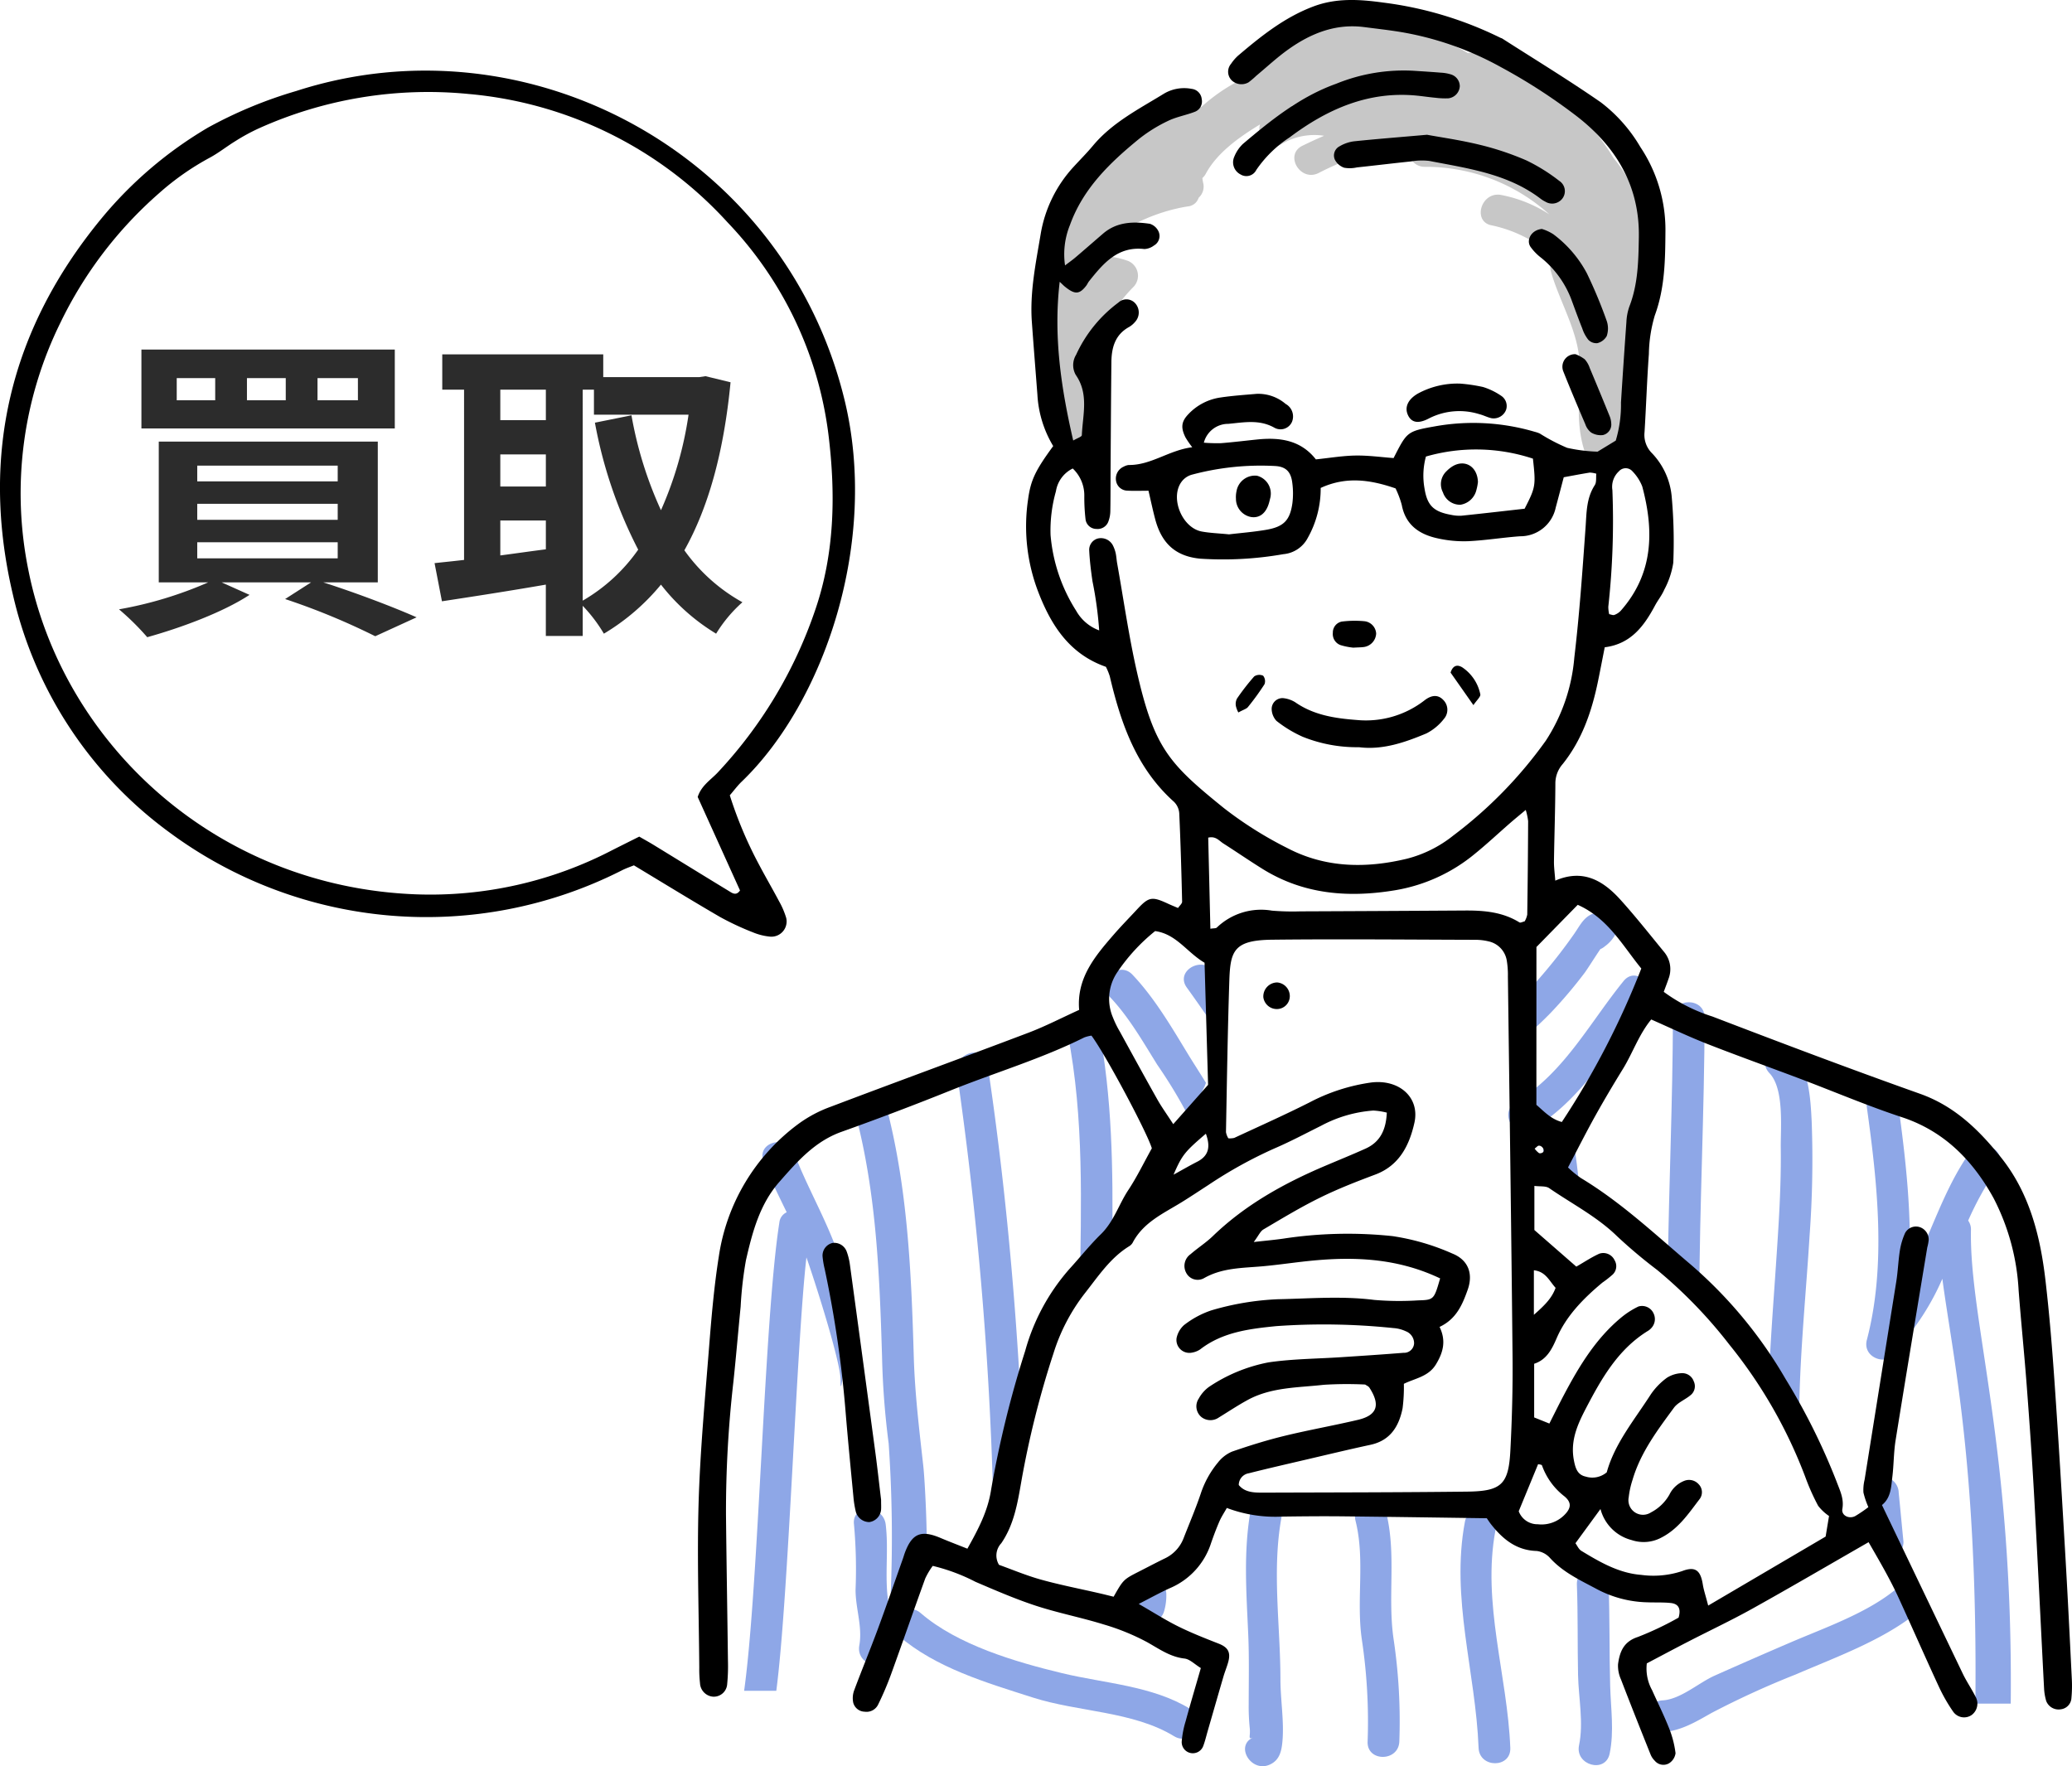 <svg id="レイヤー_1" data-name="レイヤー 1" xmlns="http://www.w3.org/2000/svg" viewBox="0 0 304.746 259.795"><defs><style>.cls-1,.cls-3,.cls-4{fill-rule:evenodd;}.cls-2{fill:#2c2c2c;}.cls-3{fill:#c7c7c7;}.cls-4{fill:#8ea7e7;}</style></defs><path class="cls-1" d="M107.338,116.983a59.77,59.77,0,0,0,4.321,10.235c.946,1.8,1.978,3.558,2.928,5.357a11.74,11.74,0,0,1,1.046,2.443,2.241,2.241,0,0,1-2.325,2.758,8.734,8.734,0,0,1-2.572-.636,40.416,40.416,0,0,1-4.825-2.254c-4.177-2.426-8.292-4.959-12.677-7.6-.466.193-1.174.429-1.829.768a63.56,63.56,0,0,1-66.458-5.595A59.821,59.821,0,0,1,1.9,87.481c-4.852-20.562-.392-39.1,13.059-55.393A59.306,59.306,0,0,1,30.587,18.769a64.522,64.522,0,0,1,12.984-5.384c34.008-11,71.792,9.2,80.63,45.391,5.086,20.826-2.926,44.46-15.1,56.183C108.466,115.567,107.942,116.283,107.338,116.983Zm-4.723.246c.542-1.69,1.922-2.507,2.947-3.6A65.879,65.879,0,0,0,119.826,89.94c2.97-8.513,3.087-17.326,2.02-26.028A55.056,55.056,0,0,0,107,32.7a58.424,58.424,0,0,0-38.1-18.878A60.675,60.675,0,0,0,38,18.912a28.861,28.861,0,0,0-3.342,1.822c-1.294.789-2.489,1.753-3.82,2.469a39.149,39.149,0,0,0-7.481,5.251A59.86,59.86,0,0,0,8.884,47.472a56.708,56.708,0,0,0-4.7,36.437c5.149,25.737,27.832,46.566,57.062,47.643a57.943,57.943,0,0,0,28.737-6.467c1.348-.684,2.7-1.356,4.037-2.025.814.469,1.477.832,2.121,1.227,3.684,2.256,7.359,4.527,11.051,6.77.492.3,1.065.767,1.649-.076C106.765,126.4,104.674,121.776,102.615,117.229Z"/><path class="cls-2" d="M47.547,85.662c5,1.6,10.423,3.678,13.725,5.141l-6.084,2.782a101.051,101.051,0,0,0-13.254-5.47l3.821-2.453H32.6l4.1,1.84c-3.962,2.593-10.14,4.857-15.045,6.225a37.954,37.954,0,0,0-4.151-4.1,57.411,57.411,0,0,0,13.112-3.962H23.351V64.957H55.565V85.662ZM58.065,63.023H20.8V51.42H58.065ZM31.652,55.618H25.993v3.255h5.659ZM29.011,70.805H49.669V68.494H29.011Zm0,5.659H49.669V74.107H29.011Zm0,5.661H49.669V79.766H29.011ZM42.029,55.618H36.322v3.255h5.707Zm10.612,0H46.7v3.255h5.943Z"/><path class="cls-2" d="M107.448,56.231c-.99,10.282-3.254,18.4-6.792,24.715a25.956,25.956,0,0,0,8.537,7.64,20.385,20.385,0,0,0-3.867,4.623,29.77,29.77,0,0,1-8.113-7.217,32.3,32.3,0,0,1-8.395,7.217,22.392,22.392,0,0,0-3.113-4.1v4.434H80.281V85.992c-5.424.943-10.942,1.793-15.281,2.453l-1.085-5.613c1.273-.141,2.736-.283,4.339-.472V57.316H65.047V52.127H88.724v3.349h14.1l.943-.141ZM73.584,57.316V61.8h6.7v-4.48Zm0,14.243h6.7V66.843h-6.7Zm0,10.141c2.169-.282,4.433-.614,6.7-.9V76.559h-6.7Zm12.121,6.65a25.571,25.571,0,0,0,8.16-7.5A66.825,66.825,0,0,1,87.5,62.173l5.376-1.084a56.941,56.941,0,0,0,4.339,13.96A53.464,53.464,0,0,0,101.27,61H87.356V57.316H85.705Z"/><path class="cls-3" d="M237.305,23.231c-4.489-7.507-12.456-13.447-20.326-15.391a2.375,2.375,0,0,0-1.073-.025,27.9,27.9,0,0,0-11.05-3.788,2.093,2.093,0,0,0-1.065.165,3.911,3.911,0,0,0-1.537-.281,22.153,22.153,0,0,0-19.876,6.394,2.106,2.106,0,0,0-.668,1.85,26.112,26.112,0,0,0-5.013,3.571,1.939,1.939,0,0,0-1.064-.2c-8.789.765-15.914,7.349-19.781,14.973-5.115,10.086-2.472,23.894.122,34.3.63,2.526,4.74,2.031,4.582-.619-.5-8.391-.075-15.71,6.155-21.98a2.36,2.36,0,0,0-1.028-3.9,12.08,12.08,0,0,0-3.814-.642c-.29,0-.578.014-.865.022,3.067-4.106,9.077-6.6,13.7-7.318a1.838,1.838,0,0,0,1.592-1.274,2.215,2.215,0,0,0,.657-2.217,6.839,6.839,0,0,1-.109-.679,2.338,2.338,0,0,0,.5-.633c1.647-3.072,4.87-5.366,7.984-7.261-.6,1.824,1.29,4.139,3.3,2.813a9.411,9.411,0,0,1,6.115-1.14q-1.6.694-3.182,1.466c-2.7,1.318-.339,5.34,2.353,4.026a45.528,45.528,0,0,1,13.725-4.524,2.29,2.29,0,0,0,1.886,3.6,27.11,27.11,0,0,1,18.356,7,19.868,19.868,0,0,0-7.166-2.875c-2.942-.464-4.2,4.029-1.241,4.5a19.71,19.71,0,0,1,9.1,4.686,2.115,2.115,0,0,0-.465,2.079c1.33,4.853,5.019,10.374,4.042,15.548a2.348,2.348,0,0,0,.226,1.57c-.315,3.416-.3,7.019,1.019,10.24,1.122,2.744,5.634,1.544,4.5-1.24-.125-.3-.227-.612-.326-.92a1.94,1.94,0,0,0,1.652-2.191,98,98,0,0,1,.254-15.654c.052-.674.118-1.359.185-2.047a2.314,2.314,0,0,0,1.033-1.264A20.608,20.608,0,0,0,237.305,23.231ZM202.269,12.352a34.023,34.023,0,0,0-6.026.313C198.447,11.932,200.611,11.636,202.269,12.352Zm-12.362,3.273c1.175-.664,2.549-1.4,3.98-2.039a2.162,2.162,0,0,0-.256,1.812A15.665,15.665,0,0,0,189.907,15.625Zm15.472-2.956c-.351-.061-.707-.108-1.064-.153a2.634,2.634,0,0,0,1.276-1.071A2.654,2.654,0,0,0,205.379,12.669Z"/><path class="cls-4" d="M177.37,159.283c-.875-1.446-1.8-2.849-2.619-4.191-2.437-4.009-4.945-8.307-8.195-11.727-2.075-2.184-5.368,1.12-3.3,3.3,2.761,2.908,4.849,6.57,6.957,9.957a72.211,72.211,0,0,1,4.621,7.647c.78-1.436,1.546-2.894,2.3-4.392C177.227,159.688,177.292,159.481,177.37,159.283Z"/><path class="cls-4" d="M177.664,142.135c-1.913-.935-4.612,1.045-3.113,3.123,1.092,1.511,2.159,3.045,3.226,4.578A33.278,33.278,0,0,1,177.664,142.135Z"/><path class="cls-4" d="M228.228,148.819a68.37,68.37,0,0,0,4.82-5.7c.382-.5,1.559-2.386,2.331-3.512a2.489,2.489,0,0,0,.66-.409,5.224,5.224,0,0,0,1.413-1.521,2.357,2.357,0,0,0-2.632-3.425c-1.76.351-2.328,1.718-3.295,3.114a76.3,76.3,0,0,1-4.913,6.3q-1.344,1.565-2.805,3.012c-.04,2.119-.161,4.306-.257,6.46A54.328,54.328,0,0,0,228.228,148.819Z"/><path class="cls-4" d="M225.308,166.147c7.492-4.467,11.45-11.987,16.793-18.552,1.88-2.311-1.4-5.631-3.3-3.3-4.876,5.992-8.585,13.162-15.225,17.421a16.337,16.337,0,0,0,1.069,4.694A2.43,2.43,0,0,0,225.308,166.147Z"/><path class="cls-4" d="M224.648,166.413a16.337,16.337,0,0,1-1.069-4.694c-.208.133-.41.273-.625.4C220.6,163.526,222.353,167,224.648,166.413Z"/><path class="cls-4" d="M135.791,215.581c-.6-5.381-1.235-10.6-1.394-16.022-.36-12.416-.9-24.91-4.082-36.979-.767-2.9-5.264-1.67-4.5,1.241,3.082,11.675,3.556,23.727,3.915,35.738a118.9,118.9,0,0,0,.973,12.765,201.893,201.893,0,0,1,.3,22.164l5.271-6.295C136.405,225.725,136.057,217.968,135.791,215.581Z"/><path class="cls-4" d="M145.238,156.518c-.445-2.965-4.937-1.7-4.5,1.241a535.213,535.213,0,0,1,5.319,61.905,127.4,127.4,0,0,1,4.11-13.135C149.283,189.792,147.72,173.078,145.238,156.518Z"/><path class="cls-4" d="M161.559,150.922c-.574-2.949-5.069-1.7-4.5,1.241,2.4,12.352,1.949,25.063,1.768,37.583,0,.12,0,.242,0,.363,1.594-2.5,3.184-4.944,4.762-7.374C163.713,172.084,163.6,161.407,161.559,150.922Z"/><path class="cls-4" d="M231.508,168.176c-.424-2.966-4.916-1.7-4.5,1.241l.027.214q2.618,2.351,5.244,4.691C232.051,172.271,231.8,170.222,231.508,168.176Z"/><path class="cls-4" d="M249.925,191.129c.047-13.815.756-27.652.787-41.452.005-3.007-4.658-3.007-4.663,0-.028,12.22-.587,24.469-.749,36.705Q247.669,188.721,249.925,191.129Z"/><path class="cls-4" d="M266.145,181.84a152.582,152.582,0,0,0,.315-16.865c-.172-3.431-.4-7.785-2.908-10.418-2.078-2.181-5.372,1.123-3.3,3.3,2.206,2.314,1.621,8.107,1.66,11,.074,5.75-.324,11.509-.709,17.242-.393,5.856-.861,11.756-1.067,17.655a75.13,75.13,0,0,1,4.49,7.519C264.469,201.464,265.547,191.54,266.145,181.84Z"/><path class="cls-4" d="M289.884,180.921a2.2,2.2,0,0,0-.41-1.378,46.918,46.918,0,0,1,4.288-7.705c1.747-2.456-2.3-4.781-4.026-2.353-3.947,5.549-5.864,12.4-9.015,18.432.607-8.752-.461-17.757-1.647-26.269-.413-2.968-4.905-1.7-4.5,1.24,1.542,11.072,2.881,23.253,0,34.2-.767,2.912,3.73,4.146,4.5,1.241.008-.033.015-.066.024-.1a2.744,2.744,0,0,0,.31-.273,37.3,37.3,0,0,0,6.271-9.855c1.447,11.066,5.216,27.1,4.857,62.486h5.2C296.112,212.7,289.64,194.278,289.884,180.921Z"/><path class="cls-4" d="M118.608,184.955c.952,2.643,5.084,15.393,5.029,18.149-.072,3.67,1.093-6.394,1.166-10.058.166-8.382-5.161-15.892-8.012-23.471-1.049-2.787-5.557-1.58-4.495,1.241.929,2.472,2.18,4.97,3.41,7.5a1.858,1.858,0,0,0-1.079,1.515c-2.249,14.343-3.014,53.234-5.182,68.877h4.732C115.986,234.951,117.147,197.676,118.608,184.955Z"/><path class="cls-4" d="M175.045,251.362c-5.569-3.41-12.6-3.749-18.819-5.248-6.877-1.656-15.4-4.159-20.814-8.844-2.262-1.958-5.575,1.326-3.3,3.3,5.51,4.771,12.964,6.933,19.779,9.119,6.676,2.142,14.742,2,20.8,5.7C175.263,256.963,177.6,252.929,175.045,251.362Z"/><path class="cls-4" d="M278.542,234.006c-4.246,3.368-10.2,5.441-15.146,7.563q-5.616,2.41-11.2,4.9c-2.386,1.067-5.028,3.5-7.683,3.645-2.99.168-3.006,4.832,0,4.663,2.654-.149,4.9-1.5,7.169-2.787a128.491,128.491,0,0,1,12.437-5.692c5.914-2.553,12.627-4.954,17.717-8.992C284.2,235.436,280.872,232.159,278.542,234.006Z"/><path class="cls-4" d="M204.966,241.094c-.909-6.225.446-12.474-1.1-18.65-.73-2.916-5.228-1.678-4.5,1.24,1.446,5.765.082,11.662.932,17.487a80.983,80.983,0,0,1,.849,15c-.125,3.008,4.539,3,4.663,0A81.462,81.462,0,0,0,204.966,241.094Z"/><path class="cls-4" d="M219.95,225.083c.552-2.94-3.942-4.193-4.495-1.24-2.11,11.253,1.573,22.052,2.014,33.263.119,3,4.782,3.009,4.664,0C221.712,246.418,217.945,235.785,219.95,225.083Z"/><path class="cls-4" d="M236.822,248.012c-.137-4.973-.045-9.95-.233-14.923-.113-3-4.776-3.007-4.663,0,.167,4.427.078,8.855.171,13.284.071,3.368.838,7.023.146,10.346-.611,2.935,3.883,4.183,4.5,1.24C237.427,254.652,236.915,251.353,236.822,248.012Z"/><path class="cls-4" d="M188.324,247.038c0-7.866-1.273-16.036.15-23.82.537-2.94-3.957-4.2-4.5-1.24-1.122,6.129-.658,12.241-.386,18.425.149,3.4.069,6.819.069,10.223a30.753,30.753,0,0,0,.152,3.547c.141,1.26-.353,1.765.536,1.386-2.759,1.175-.38,5.19,2.354,4.026,1.506-.641,1.8-2.022,1.925-3.518C188.876,253.187,188.324,249.947,188.324,247.038Z"/><path class="cls-4" d="M169.205,232.157a2.353,2.353,0,0,0-2.332,2.331c0,.255,0,.509-.017.763a4.419,4.419,0,0,1-.133.483,2.332,2.332,0,1,0,4.5,1.24,8.273,8.273,0,0,0,.317-2.486A2.354,2.354,0,0,0,169.205,232.157Z"/><path class="cls-4" d="M130.548,234.869c-.384-3.526.15-7.093-.282-10.64-.359-2.945-5.026-2.98-4.664,0a73.487,73.487,0,0,1,.234,9.56c-.023,2.758,1.047,5.483.55,8.241-.53,2.94,3.962,4.2,4.5,1.24C131.4,240.4,130.86,237.733,130.548,234.869Z"/><path class="cls-4" d="M279.258,219.566a2.378,2.378,0,0,0-2.331-2.332,2.338,2.338,0,0,0-2.332,2.332c.24,2.409.461,4.82.7,7.228a2.38,2.38,0,0,0,2.332,2.332,2.336,2.336,0,0,0,2.332-2.332C279.719,224.386,279.5,221.975,279.258,219.566Z"/><path class="cls-1" d="M274.828,226.844c-6.031,3.46-11.539,6.688-17.116,9.792-3.121,1.735-6.361,3.258-9.538,4.9-2.028,1.043-4.038,2.12-5.964,3.134a6.557,6.557,0,0,0,.779,3.946c.835,1.868,1.75,3.7,2.5,5.6a14.8,14.8,0,0,1,.947,3.669,2.08,2.08,0,0,1-.947,1.476,1.644,1.644,0,0,1-2.09-.349,2.721,2.721,0,0,1-.639-.947c-1.472-3.677-2.94-7.357-4.358-11.055a4.807,4.807,0,0,1-.422-2.232c.247-1.808.812-3.319,2.936-4a46.126,46.126,0,0,0,5.966-2.837c.428-1.454-.133-2.049-1.175-2.154-1.14-.117-2.3-.051-3.447-.1a16.562,16.562,0,0,1-7.322-1.9c-2.488-1.338-5.018-2.475-6.963-4.618a3.14,3.14,0,0,0-1.96-1.033c-2.99-.085-4.985-1.735-6.707-3.914-.237-.3-.441-.627-.633-.9-7.242-.1-14.271-.208-21.3-.281-2.941-.03-5.883,0-8.825.039a20.154,20.154,0,0,1-8.11-1.27c-.385.685-.793,1.289-1.079,1.948-.457,1.052-.862,2.132-1.239,3.218a10.756,10.756,0,0,1-6,6.605c-1.5.67-2.933,1.475-4.641,2.345,2.136,1.228,3.925,2.373,5.818,3.312,1.93.954,3.946,1.745,5.955,2.533,1.321.52,1.779,1.231,1.408,2.641-.195.74-.5,1.45-.715,2.186-.788,2.692-1.559,5.391-2.338,8.084-.211.736-.385,1.487-.66,2.2a1.636,1.636,0,0,1-3.144-.718,14.028,14.028,0,0,1,.577-2.984c.7-2.572,1.463-5.129,2.236-7.822-.919-.56-1.627-1.314-2.412-1.4-2.126-.245-3.723-1.424-5.5-2.415a33.363,33.363,0,0,0-6.377-2.6c-3.286-1.02-6.688-1.676-9.956-2.745-3.026-.99-5.964-2.266-8.9-3.523a27.694,27.694,0,0,0-6.288-2.345,10.859,10.859,0,0,0-1.095,1.833c-1.7,4.682-3.322,9.389-5.02,14.07a44.958,44.958,0,0,1-1.952,4.569,1.9,1.9,0,0,1-1.946.976,1.778,1.778,0,0,1-1.683-1.344,3.291,3.291,0,0,1,.151-1.825c1.114-2.988,2.339-5.935,3.446-8.924,1.286-3.474,2.49-6.977,3.729-10.467.085-.24.151-.488.238-.729,1.063-2.925,2.393-3.49,5.267-2.273,1.272.539,2.564,1.027,3.961,1.585,1.61-2.875,3-5.509,3.482-8.637a153.633,153.633,0,0,1,5.021-20.46,30.475,30.475,0,0,1,6.514-12.057c1.552-1.7,2.989-3.511,4.631-5.117,1.89-1.849,2.619-4.365,4.024-6.489,1.258-1.9,2.256-3.975,3.457-6.133-.665-2.259-6.731-13.669-8.878-16.575a4.963,4.963,0,0,0-1.069.272c-6.307,3.151-13.072,5.148-19.589,7.767q-8,3.216-16.126,6.118c-3.936,1.413-6.523,4.4-9.134,7.371-2.88,3.277-3.961,7.4-4.9,11.5a55.138,55.138,0,0,0-.781,6.833c-.365,3.687-.674,7.379-1.066,11.062a168.024,168.024,0,0,0-1.09,19.509c.074,7.162.2,14.322.288,21.485a27.3,27.3,0,0,1-.111,3.445,1.977,1.977,0,0,1-2.044,1.876,2.087,2.087,0,0,1-1.955-2,17.915,17.915,0,0,1-.107-2.295c-.059-8.057-.336-16.123-.1-24.171.226-7.657.937-15.3,1.542-22.943.353-4.453.732-8.917,1.43-13.325a29.593,29.593,0,0,1,11.734-19.537,18.918,18.918,0,0,1,4.71-2.5c9.678-3.671,19.4-7.216,29.079-10.886,2.5-.947,4.885-2.19,7.477-3.366-.4-4.67,2.322-7.888,5.084-11.072,1.087-1.255,2.255-2.44,3.383-3.658,1.775-1.916,2.21-2,4.613-.888.454.21.92.4,1.464.629.238-.357.606-.651.6-.936-.1-4.339-.225-8.68-.423-13.016a2.617,2.617,0,0,0-.772-1.665c-5.532-4.95-7.817-11.536-9.446-18.471a9.077,9.077,0,0,0-.569-1.387c-5.364-1.875-8.062-6.116-9.951-11.019a26.94,26.94,0,0,1-1.5-13.579c.39-2.827,1.02-4.219,3.7-7.874a16.387,16.387,0,0,1-2.324-7.569c-.273-3.565-.561-7.128-.816-10.693-.314-4.382.585-8.666,1.3-12.932a19.236,19.236,0,0,1,4.829-9.866c.949-1.04,1.949-2.035,2.849-3.115,2.855-3.425,6.769-5.394,10.46-7.665a5.815,5.815,0,0,1,4.075-.7,1.672,1.672,0,0,1,1.474,1.528,1.625,1.625,0,0,1-1.039,1.852c-1.29.5-2.7.736-3.932,1.339a21.93,21.93,0,0,0-4.23,2.624c-4.283,3.494-8.236,7.287-10.179,12.677a11.422,11.422,0,0,0-.726,5.949c.61-.465,1.088-.8,1.53-1.174,1.363-1.16,2.708-2.34,4.065-3.506,2.028-1.742,4.444-1.8,6.889-1.44a2.108,2.108,0,0,1,1.3,1.2,1.608,1.608,0,0,1-.707,1.993,2.522,2.522,0,0,1-1.406.518c-3.921-.449-6.045,2.119-8.147,4.747-.158.2-.253.447-.408.647-1,1.3-1.687,1.321-3.155.121-.181-.148-.344-.318-.747-.7-.928,7.941.176,15.508,1.99,23.352.569-.34,1.257-.549,1.268-.788.127-2.991,1.063-6.061-.9-8.873a2.912,2.912,0,0,1,.057-2.955A19.817,19.817,0,0,1,164.5,44.5a1.727,1.727,0,0,1,2.426.068,2.029,2.029,0,0,1,.025,2.775,3.468,3.468,0,0,1-.868.744c-2.08,1.13-2.6,3.046-2.622,5.19-.056,5.241-.084,10.484-.119,15.726-.013,2.044,0,4.088-.036,6.131a4.458,4.458,0,0,1-.259,1.489,1.674,1.674,0,0,1-1.769,1.18,1.619,1.619,0,0,1-1.614-1.38,27.964,27.964,0,0,1-.186-3.44,5.449,5.449,0,0,0-1.7-4.071,4.508,4.508,0,0,0-2.475,3.357,21.056,21.056,0,0,0-.789,6.423,24.518,24.518,0,0,0,3.774,11.159,6.427,6.427,0,0,0,3.378,2.875,55.687,55.687,0,0,0-.987-7.232c-.222-1.513-.41-3.038-.482-4.563a1.719,1.719,0,0,1,1.28-1.723,1.982,1.982,0,0,1,2.233,1.072,5.04,5.04,0,0,1,.381,1.077c.108.5.131,1.015.221,1.519.943,5.283,1.695,10.61,2.878,15.839,2.563,11.323,4.749,13.618,12.791,20.127a56.182,56.182,0,0,0,9.383,5.915c5.581,2.917,11.543,3,17.565,1.554a18.063,18.063,0,0,0,6.815-3.408,63.754,63.754,0,0,0,13.609-13.951,26.346,26.346,0,0,0,4.194-12.217c.754-6.342,1.194-12.724,1.651-19.1.156-2.176.1-4.33,1.357-6.27.282-.436.164-1.131.227-1.687a3.915,3.915,0,0,0-.959-.165c-1.246.2-2.486.441-3.83.686-.4,1.511-.78,2.982-1.178,4.447a5.31,5.31,0,0,1-5.239,4.235c-2.549.181-5.083.606-7.633.724a17.637,17.637,0,0,1-4.543-.427c-2.664-.586-4.682-1.967-5.233-4.916a14.14,14.14,0,0,0-.91-2.421c-3.676-1.269-7.241-1.806-11.013-.069a14.781,14.781,0,0,1-1.891,7.331,4.491,4.491,0,0,1-3.6,2.412,51.315,51.315,0,0,1-12.209.663c-3.786-.351-5.737-2.4-6.643-5.821-.357-1.345-.641-2.709-.984-4.173-1.092,0-2.1.044-3.1-.012a1.719,1.719,0,0,1-1.652-1.348,1.919,1.919,0,0,1,1.12-2.189,1.964,1.964,0,0,1,.722-.236c3.308.033,5.923-2.183,9.346-2.613a13.865,13.865,0,0,1-.987-1.433c-.736-1.473-.617-2.36.442-3.456A8.055,8.055,0,0,1,179.5,58.47c1.77-.264,3.559-.386,5.342-.539a6.2,6.2,0,0,1,4.247,1.484,2.1,2.1,0,0,1,.93,2.644,1.841,1.841,0,0,1-2.621.833c-2.216-1.229-4.488-.753-6.745-.547a3.7,3.7,0,0,0-3.594,2.771,23.9,23.9,0,0,0,2.535.07c1.78-.139,3.553-.363,5.33-.543,3.316-.338,6.39.09,8.613,2.929,2.033-.21,3.933-.536,5.837-.565,1.886-.03,3.776.238,5.592.371,1.951-3.8,1.927-3.937,6.011-4.653a31.926,31.926,0,0,1,14.786.8,3.868,3.868,0,0,1,.723.253,27.429,27.429,0,0,0,4.011,2.095,23.765,23.765,0,0,0,4.47.564l2.677-1.63a18.372,18.372,0,0,0,.766-5.6q.372-5.927.8-11.851a7.9,7.9,0,0,1,.428-2.252c1.28-3.294,1.342-6.715,1.4-10.189.134-7.573-3.353-13.311-9.049-17.756a83.356,83.356,0,0,0-11.25-7.292A46.145,46.145,0,0,0,205.967,4.7c-1.761-.287-3.537-.483-5.307-.714-4.187-.545-7.819.9-11.138,3.253-1.661,1.177-3.162,2.581-4.731,3.887a13.157,13.157,0,0,1-1.16.987,2.091,2.091,0,0,1-2.47-.289,1.791,1.791,0,0,1-.1-2.437,6.4,6.4,0,0,1,.993-1.166c3.41-2.9,6.885-5.691,11.17-7.291,3.378-1.26,6.8-1.025,10.226-.55a54.074,54.074,0,0,1,17.178,5.154c.114.059.245.085.351.154,4.835,3.1,9.749,6.09,14.466,9.362a22.572,22.572,0,0,1,5.816,6.576,21.928,21.928,0,0,1,3.69,12.3c-.031,4.232-.065,8.4-1.567,12.478a20.954,20.954,0,0,0-.87,5.662c-.281,3.824-.4,7.659-.638,11.487a3.8,3.8,0,0,0,1.1,3.115,10.6,10.6,0,0,1,2.909,6.551,73.772,73.772,0,0,1,.217,9.566,12.359,12.359,0,0,1-1.33,3.964c-.344.816-.931,1.526-1.351,2.314-1.615,3.021-3.549,5.662-7.4,6.147-.341,1.724-.648,3.332-.978,4.937-.907,4.427-2.329,8.636-5.2,12.233a4.316,4.316,0,0,0-1.082,2.782c-.014,3.835-.151,7.67-.206,11.5-.014.88.113,1.762.193,2.873,4.109-1.782,7.069.022,9.6,2.825,2.224,2.465,4.283,5.078,6.389,7.647a3.948,3.948,0,0,1,.664,3.974c-.2.593-.428,1.175-.7,1.912a24.445,24.445,0,0,0,7.149,3.626c10.14,3.89,20.3,7.731,30.535,11.366,5.084,1.8,8.677,5.32,11.889,9.326,4.223,5.265,5.81,11.593,6.571,18.13.592,5.072,1,10.168,1.353,15.264.576,8.288,1.067,16.582,1.552,24.876.359,6.128.661,12.259.964,18.389a19.243,19.243,0,0,1-.068,3.056,1.772,1.772,0,0,1-1.542,1.5,1.957,1.957,0,0,1-2.148-1.212,7.939,7.939,0,0,1-.318-1.876c-.488-9.32-.926-18.646-1.442-27.965-.3-5.481-.685-10.96-1.1-16.436-.355-4.713-.838-9.414-1.2-14.125a33.279,33.279,0,0,0-3.689-13.584c-3-5.452-7.2-9.823-13.447-11.886-5.091-1.678-10.04-3.788-15.059-5.685-4.542-1.716-9.116-3.346-13.635-5.119-2.731-1.071-5.384-2.34-8.208-3.581-1.821,2.217-2.712,4.914-4.164,7.278-1.406,2.285-2.78,4.594-4.085,6.94-1.357,2.441-2.613,4.936-3.988,7.55a15.072,15.072,0,0,0,1.89,1.554c5.955,3.583,10.988,8.348,16.245,12.8a65.529,65.529,0,0,1,13.867,16.766,94.519,94.519,0,0,1,7.5,15.087c.493,1.319,1.115,2.514.846,4.029-.167.94.97,1.523,1.889,1.045a20.147,20.147,0,0,0,1.941-1.318,12.268,12.268,0,0,1-.729-2.15,6.4,6.4,0,0,1,.174-1.894q2.328-14.574,4.66-29.151c.239-1.514.289-3.056.529-4.571a10.28,10.28,0,0,1,.757-2.54,1.814,1.814,0,0,1,2.3-.83,1.932,1.932,0,0,1,1.181,1.818,6.523,6.523,0,0,1-.212,1.121c-1.561,9.456-3.141,18.909-4.659,28.371-.283,1.762-.259,3.571-.474,5.347-.183,1.505-.2,3.1-1.531,4.172q5.943,12.416,11.885,24.8c.553,1.15,1.283,2.212,1.858,3.351a2.076,2.076,0,0,1-.562,2.741,1.959,1.959,0,0,1-2.723-.521,24.707,24.707,0,0,1-2.084-3.645c-1.986-4.29-3.885-8.622-5.852-12.918C278.057,232.411,276.526,229.779,274.828,226.844Zm-63.1-31.667c1.008,2.073.518,3.8-.55,5.541-1.109,1.8-3.108,2.033-4.7,2.833a24.487,24.487,0,0,1-.189,3.6c-.538,2.66-1.8,4.741-4.736,5.371-3.242.7-6.466,1.478-9.695,2.232-2.728.638-5.46,1.261-8.175,1.951a1.752,1.752,0,0,0-1.488,1.73c.926,1.132,2.33,1.128,3.706,1.122,9.966-.034,19.932-.034,29.9-.15,5.031-.059,6.081-1.06,6.341-6.032.239-4.591.366-9.2.322-13.791-.181-18.652-.445-37.3-.685-55.955a13.031,13.031,0,0,0-.157-2.289,3.461,3.461,0,0,0-2.727-2.881,8.106,8.106,0,0,0-1.9-.219c-9.967-.027-19.932-.128-29.9-.015-5.654.063-6.146,1.658-6.29,6.08-.242,7.4-.351,14.811-.491,22.218a2.6,2.6,0,0,0,.347.913,2.818,2.818,0,0,0,.866-.057c3.7-1.721,7.433-3.384,11.077-5.222a27.682,27.682,0,0,1,9.061-2.929c4.124-.514,7.2,2.2,6.361,5.936-.733,3.26-2.186,6.263-5.737,7.6-2.747,1.031-5.5,2.1-8.125,3.394-2.856,1.4-5.591,3.062-8.338,4.68-.462.273-.712.9-1.425,1.853,1.86-.21,3.113-.32,4.358-.5a62.828,62.828,0,0,1,16.041-.369,34.093,34.093,0,0,1,8.8,2.561c2.361.941,3.1,2.976,2.264,5.334C215.09,191.894,214.2,194.021,211.731,195.177Zm.081-7.135c-6.061-2.885-12.242-3.22-18.545-2.637-2.544.234-5.074.635-7.618.861-2.92.257-5.865.21-8.552,1.736a1.9,1.9,0,0,1-2.644-.807,2.11,2.11,0,0,1,.666-2.722c1.058-.923,2.263-1.684,3.269-2.657,4.768-4.6,10.438-7.744,16.473-10.31,2-.852,4.014-1.664,5.993-2.557,2.21-1,3.006-2.849,3.12-5.29a10.483,10.483,0,0,0-1.985-.306,19.2,19.2,0,0,0-7.669,2.232c-2.287,1.138-4.547,2.344-6.892,3.35a65.229,65.229,0,0,0-9.709,5.376c-1.287.834-2.562,1.684-3.865,2.492-2.7,1.672-5.7,2.976-7.273,6.012a1.508,1.508,0,0,1-.547.525c-2.787,1.738-4.543,4.452-6.514,6.944a27.807,27.807,0,0,0-4.573,8.784A136.963,136.963,0,0,0,150.2,218c-.54,3.1-1.062,6.272-2.934,9a2.63,2.63,0,0,0-.333,3.176c1.875.671,3.991,1.567,6.186,2.177,2.82.785,5.7,1.34,8.559,2,.724.166,1.444.35,2.112.512,1.442-2.535,1.442-2.535,3.78-3.727,1.252-.637,2.494-1.295,3.758-1.909a5.435,5.435,0,0,0,2.775-3.031c.836-2.142,1.743-4.259,2.48-6.433a13.989,13.989,0,0,1,2.573-4.667,5.224,5.224,0,0,1,2.049-1.577c2.528-.874,5.093-1.677,7.692-2.31,3.591-.876,7.24-1.516,10.838-2.366,2.831-.669,3.326-2.184,1.672-4.736-.128-.2-.4-.3-.625-.455a54.283,54.283,0,0,0-6.1.041c-3.783.429-7.7.334-11.188,2.237-1.444.789-2.82,1.705-4.225,2.567a2.153,2.153,0,0,1-2.517-.022,2.044,2.044,0,0,1-.442-2.757,5.188,5.188,0,0,1,1.485-1.705,23.662,23.662,0,0,1,8.787-3.622c3.523-.516,7.119-.524,10.684-.761,3.056-.2,6.114-.4,9.167-.645a1.47,1.47,0,0,0,1.549-1.385,1.89,1.89,0,0,0-1.228-1.787,5.075,5.075,0,0,0-1.821-.466,98.9,98.9,0,0,0-17.222-.286c-3.919.394-7.9.865-11.2,3.428a3.144,3.144,0,0,1-1.413.5,1.9,1.9,0,0,1-2.051-2.161,3.519,3.519,0,0,1,1.1-1.922,13.56,13.56,0,0,1,4-2.158,40.346,40.346,0,0,1,9.8-1.643c4.72-.094,9.427-.5,14.156.1a43.386,43.386,0,0,0,6.512.066C210.894,191.212,210.916,191.143,211.812,188.042Zm39.426,48.128,17.276-10.153.5-3.024a6.953,6.953,0,0,1-1.6-1.5,32.319,32.319,0,0,1-1.873-4.192,70.371,70.371,0,0,0-11.192-19.524,68.854,68.854,0,0,0-10.645-11,74.06,74.06,0,0,1-5.862-4.935c-2.968-2.894-6.632-4.759-9.989-7.076-.5-.346-1.333-.215-2.175-.328v6.49l6.167,5.384c1.189-.681,2.237-1.388,3.373-1.9a1.83,1.83,0,0,1,2.26.968,1.69,1.69,0,0,1-.3,2.109,16.333,16.333,0,0,1-1.5,1.175c-2.77,2.312-5.318,4.881-6.743,8.218-.741,1.734-1.539,3.147-3.29,3.719v7.893c.771.31,1.442.578,2.236.9.785-1.548,1.454-2.914,2.167-4.259,2.223-4.2,4.668-8.241,8.384-11.324a12.31,12.31,0,0,1,2.55-1.635,1.859,1.859,0,0,1,2.229,1.023,1.921,1.921,0,0,1-.323,2.138,2.246,2.246,0,0,1-.59.475c-4.312,2.693-6.722,6.915-8.983,11.236-1.242,2.374-2.358,4.775-1.847,7.636.242,1.358.574,2.261,1.777,2.518a3.281,3.281,0,0,0,3.074-.634c1.166-4.231,4.069-7.713,6.481-11.466a9.938,9.938,0,0,1,2.377-2.448,4.384,4.384,0,0,1,2.137-.67,1.786,1.786,0,0,1,1.8,1.19,1.682,1.682,0,0,1-.5,2.073c-.778.646-1.843,1.046-2.412,1.822-2.418,3.293-4.9,6.573-6.08,10.581a12.749,12.749,0,0,0-.572,2.6,2.142,2.142,0,0,0,3.268,2.217,6.62,6.62,0,0,0,2.721-2.622,4.058,4.058,0,0,1,2.2-2.03,1.889,1.889,0,0,1,2.105.51,1.673,1.673,0,0,1,.163,2.142c-1.622,2.118-3.1,4.369-5.595,5.67a5.53,5.53,0,0,1-4.419.4,6.376,6.376,0,0,1-4.594-4.574c-1.248,1.709-2.427,3.319-3.682,5.036.259.345.474.878.867,1.118,2.73,1.657,5.506,3.275,8.779,3.534a13.417,13.417,0,0,0,6.041-.554c1.978-.757,2.73-.088,3.055,2.023C250.594,233.944,250.871,234.745,251.238,236.17Zm-25.266-73.658c1.112.947,2.119,2.093,3.742,2.525A119.851,119.851,0,0,0,241.4,142.46c-2.769-3.384-4.884-7.383-9.35-9.367-2.155,2.2-4.186,4.277-6.074,6.207Zm-47.952-25.9c.492-.083.809-.039.95-.175a9.408,9.408,0,0,1,8.108-2.488,37.064,37.064,0,0,0,4.206.106q12.05-.047,24.1-.124c2.841-.024,5.6.2,8.1,1.749.146.091.458-.087.763-.156a3.073,3.073,0,0,0,.381-1q.1-6.873.13-13.747a9.194,9.194,0,0,0-.353-1.641c-.964.807-1.635,1.352-2.287,1.92-1.731,1.508-3.407,3.081-5.186,4.526a24.774,24.774,0,0,1-11.69,5.359c-6.867,1.145-13.481.646-19.555-3.134-1.948-1.212-3.838-2.515-5.772-3.748-.61-.389-1.09-1.108-2.209-.848Q177.862,129.848,178.02,136.607Zm-5.461,28.745c1.88-2.12,3.388-3.82,5.127-5.784-.169-5.838-.345-11.931-.52-17.962-2.6-1.527-4.125-4.215-7.268-4.656a27.28,27.28,0,0,0-5.626,6.142,6.979,6.979,0,0,0-.577,6.576,14.427,14.427,0,0,0,1.008,2.06c1.84,3.355,3.675,6.713,5.553,10.047C170.869,162.864,171.608,163.884,172.559,165.352ZM180.764,78.6c1.662-.2,3.563-.348,5.436-.665,2.589-.439,3.519-1.377,3.88-3.892a11.666,11.666,0,0,0-.014-3.033c-.193-1.58-.9-2.341-2.427-2.457a39.142,39.142,0,0,0-12.422,1.291,2.851,2.851,0,0,0-1.485,1.089c-1.65,2.369.144,6.7,3,7.246C177.975,78.411,179.255,78.445,180.764,78.6Zm44.695-11.138a26.623,26.623,0,0,0-15.735-.309,10.628,10.628,0,0,0-.21,4.687c.4,2.546,1.363,3.442,3.96,3.9a5.586,5.586,0,0,0,1.516.113c3.145-.327,6.286-.692,9.249-1.025C225.859,71.663,225.9,71.425,225.459,67.457Zm11.213,22.877c.285.049.564.187.762.111a2.4,2.4,0,0,0,.936-.606c4.805-5.438,4.932-11.718,3.171-18.284a6.661,6.661,0,0,0-1.425-2.216,1.326,1.326,0,0,0-2.015-.014,3.1,3.1,0,0,0-.954,2.755,115.2,115.2,0,0,1-.6,17.152A4.967,4.967,0,0,0,236.672,90.334Zm-13.3,131.959a2.944,2.944,0,0,0,2.8,1.909,4.756,4.756,0,0,0,3.83-1.28c1.082-1.038,1.218-1.905.067-2.845a9.926,9.926,0,0,1-3.275-4.528c-.045-.13-.428-.145-.571-.189C225.338,217.517,224.449,219.678,223.371,222.293Zm-46.015-55.537c-3.126,2.673-3.5,3.133-4.754,6.025,1.358-.746,2.4-1.352,3.474-1.9C177.738,170.037,178.087,168.749,177.356,166.756ZM225.6,193.4c1.647-1.452,2.647-2.465,3.194-3.967-.939-1.035-1.453-2.394-3.194-2.585Zm.111-24.446a3.192,3.192,0,0,0,.654.667.65.65,0,0,0,.607-.166c.264-.318-.179-.967-.654-.934C226.144,168.533,225.984,168.753,225.712,168.955Z"/><path class="cls-1" d="M129.588,220.594c0,.758.031,1.144-.007,1.523a2.022,2.022,0,0,1-1.721,1.771,2.065,2.065,0,0,1-1.982-1.5,14.859,14.859,0,0,1-.364-2.266c-.389-4.073-.791-8.144-1.127-12.221a165.334,165.334,0,0,0-3.092-21.229,12.8,12.8,0,0,1-.317-1.887,1.906,1.906,0,0,1,1.482-1.959,1.956,1.956,0,0,1,2.09,1.323A9.087,9.087,0,0,1,125,186q1.893,13.868,3.757,27.735C129.077,216.142,129.34,218.555,129.588,220.594Z"/><path class="cls-1" d="M208.142,10.424c.74.051,2.267.142,3.791.266a5.969,5.969,0,0,1,1.5.267,1.829,1.829,0,0,1,1.271,1.727,1.894,1.894,0,0,1-1.69,1.778,11.63,11.63,0,0,1-1.9-.083c-.887-.082-1.769-.215-2.656-.306-7.166-.726-13.242,1.975-18.788,6.138a17.527,17.527,0,0,0-4.893,4.781,1.627,1.627,0,0,1-2.307.673,2,2,0,0,1-.935-2.608,5.363,5.363,0,0,1,1.256-1.874c4.188-3.548,8.456-6.972,13.733-8.864A26.351,26.351,0,0,1,208.142,10.424Z"/><path class="cls-1" d="M209.884,19.823c2.024.374,4.923.781,7.751,1.474a41.739,41.739,0,0,1,6.869,2.3,26.621,26.621,0,0,1,4.832,3.009,1.8,1.8,0,0,1,.381,2.69,1.9,1.9,0,0,1-2.429.367,4.087,4.087,0,0,1-.652-.395c-4.846-3.713-10.7-4.487-16.432-5.6a9.3,9.3,0,0,0-2.659.075c-2.659.273-5.312.6-7.971.882a4.755,4.755,0,0,1-1.873.047,2.454,2.454,0,0,1-1.355-1.15,1.517,1.517,0,0,1,.648-1.987,5.6,5.6,0,0,1,2.129-.746C202.412,20.447,205.711,20.19,209.884,19.823Z"/><path class="cls-1" d="M199.885,109.909a21.367,21.367,0,0,1-8.283-1.534,18.023,18.023,0,0,1-3.874-2.349,2.661,2.661,0,0,1-.691-1.673,1.59,1.59,0,0,1,1.679-1.663,4.19,4.19,0,0,1,1.765.594c2.73,1.908,5.861,2.378,9.052,2.619a14.049,14.049,0,0,0,10-2.9c1.089-.84,2.022-.8,2.728-.06a2.037,2.037,0,0,1,.121,2.787,7.72,7.72,0,0,1-2.588,2.151C206.619,109.21,203.359,110.344,199.885,109.909Z"/><path class="cls-1" d="M226.781,33.677a6.732,6.732,0,0,1,1.685.782A17.279,17.279,0,0,1,233.4,40.21a70.122,70.122,0,0,1,2.925,7.026,3.464,3.464,0,0,1-.014,2.2,2.17,2.17,0,0,1-1.393,1.042,1.648,1.648,0,0,1-1.323-.513,5.446,5.446,0,0,1-.882-1.662c-.52-1.3-1-2.613-1.481-3.924a14.493,14.493,0,0,0-4.561-6.461A7.537,7.537,0,0,1,225.1,36.3C224.437,35.3,225.221,33.826,226.781,33.677Z"/><path class="cls-1" d="M214.751,56.425a24.256,24.256,0,0,1,3.371.5,9.866,9.866,0,0,1,2.7,1.316,1.789,1.789,0,0,1,.694,2.028,1.951,1.951,0,0,1-2.107,1.255c-.611-.12-1.18-.438-1.787-.589a9.825,9.825,0,0,0-7.371.57c-1.675.905-2.688.659-3.195-.5-.491-1.123.033-2.265,1.459-3.1A12.188,12.188,0,0,1,214.751,56.425Z"/><path class="cls-1" d="M231.727,52.1a5.726,5.726,0,0,1,1.341.739,3.6,3.6,0,0,1,.755,1.31q1.477,3.508,2.908,7.036a3.181,3.181,0,0,1,.248,1.1,1.585,1.585,0,0,1-1.23,1.71,2.711,2.711,0,0,1-1.732-.377,2.579,2.579,0,0,1-.852-1.218c-1.1-2.57-2.193-5.145-3.225-7.743A1.843,1.843,0,0,1,231.727,52.1Z"/><path class="cls-1" d="M199.044,95.265a9.507,9.507,0,0,1-1.9-.382,1.731,1.731,0,0,1-1.111-1.81,1.633,1.633,0,0,1,1.322-1.645,15.156,15.156,0,0,1,3.38-.045,1.938,1.938,0,0,1,1.668,1.8,2.1,2.1,0,0,1-1.91,2C200.117,95.228,199.735,95.224,199.044,95.265Z"/><path class="cls-1" d="M216.708,103.721c-1.253-1.787-2.31-3.291-3.361-4.788.3-.942.88-1.274,1.715-.775a6.271,6.271,0,0,1,2.656,3.959C217.815,102.461,217.176,103.012,216.708,103.721Z"/><path class="cls-1" d="M182.134,104.8a3.749,3.749,0,0,1-.363-.951,1.708,1.708,0,0,1,.161-1.089,33.07,33.07,0,0,1,2.536-3.266,1.351,1.351,0,0,1,1.313-.1,1.286,1.286,0,0,1,.2,1.252,37.617,37.617,0,0,1-2.441,3.362C183.329,104.268,182.921,104.368,182.134,104.8Z"/><path class="cls-1" d="M187.836,144.511a2.017,2.017,0,0,1,1.865,1.959,1.9,1.9,0,0,1-1.829,1.952,2,2,0,0,1-2.063-1.733A2.059,2.059,0,0,1,187.836,144.511Z"/><path class="cls-1" d="M186.847,73.176c-.061.245-.117.491-.185.735-.428,1.558-1.384,2.329-2.649,2.14a2.722,2.722,0,0,1-2.231-2.674,4.049,4.049,0,0,1,.083-1.126,2.747,2.747,0,0,1,3.008-2.275A2.705,2.705,0,0,1,186.847,73.176Z"/><path class="cls-1" d="M217.373,70.9a7.518,7.518,0,0,1-.226,1.173,2.868,2.868,0,0,1-2.343,2.171,2.65,2.65,0,0,1-2.579-1.817,2.611,2.611,0,0,1,.519-3.112,4.764,4.764,0,0,1,.873-.711C215.375,67.516,217.291,68.541,217.373,70.9Z"/></svg>